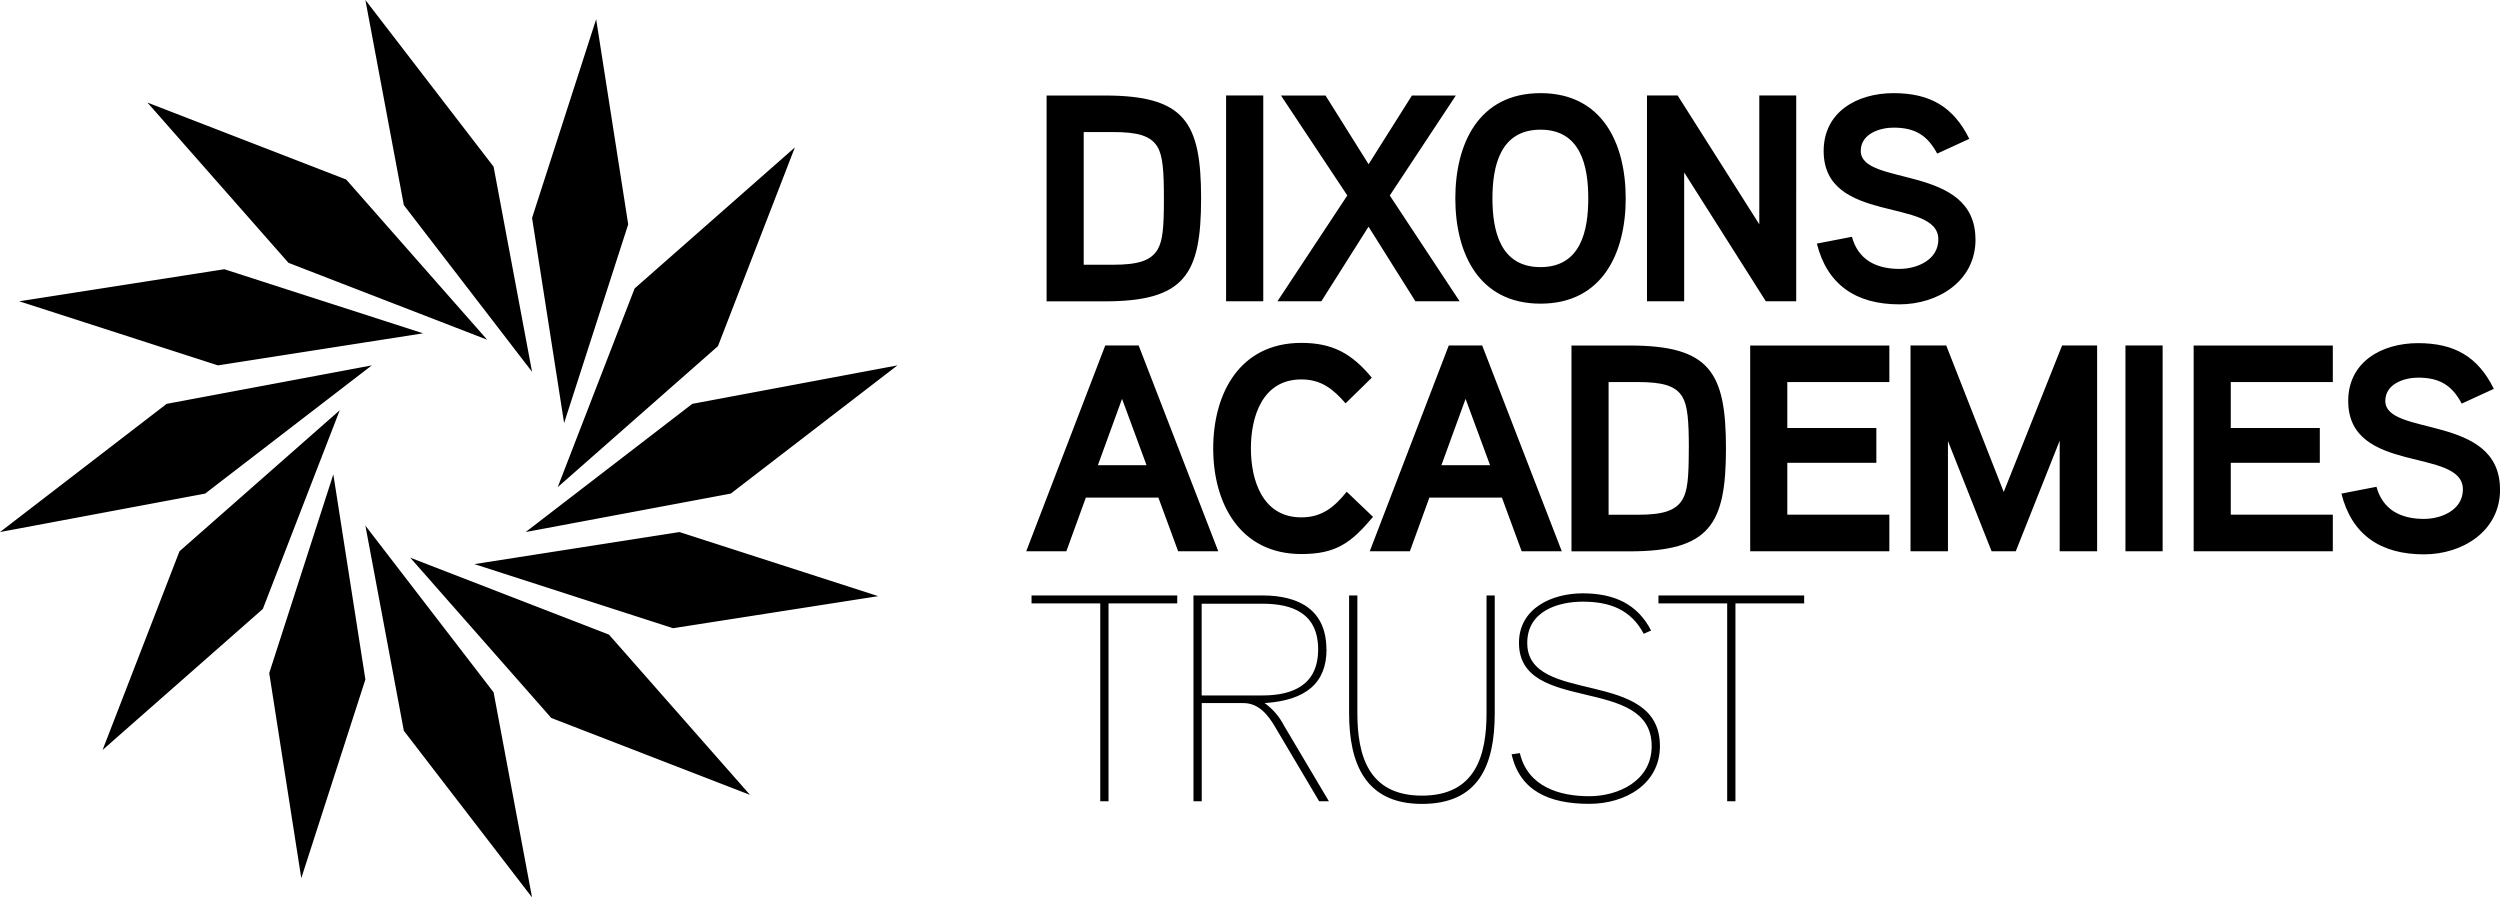 <?xml version="1.0" encoding="UTF-8"?>
<svg xmlns="http://www.w3.org/2000/svg" id="Layer_1" version="1.1" viewBox="0 0 390 140">
  <path d="M77,26l6,32-20-26L57,0l20,26ZM63,114l-6-32,20,26,6,32-20-26ZM54,28l22,25-31-12-22-25,31,12ZM86,112l-22-25,31,12,22,25-31-12ZM35,42l31,10-32,5L3,47l32-5ZM105,98l-31-10,32-5,31,10-32,5ZM26,63l32-6-26,20L0,83l26-20ZM114,77l-32,6,26-20,32-6-26,20ZM28,86l25-22-12,31-25,22,12-31ZM112,54l-25,22,12-31,25-22-12,31ZM42,105l10-31,5,32-10,31-5-32ZM98,35l-10,31-5-32,10-31,5,32ZM187.37,30.95c0-11.91-2.53-16.05-15.04-16.05h-9.06v32.11h9.06c12.51,0,15.04-4.19,15.04-16.05ZM181.57,30.99c0,4.51-.18,6.53-.97,7.91-1.05,1.8-3.12,2.4-6.99,2.4h-4.55v-20.7h4.55c3.82,0,5.89.55,6.95,2.3.83,1.38,1.01,3.68,1.01,8.09h0ZM197.07,14.89h-5.8v32.11h5.8V14.89ZM216.81,30.49l10.3-15.59h-6.85l-6.76,10.72-6.72-10.72h-6.95l10.35,15.59-10.9,16.51h6.85l7.36-11.64,7.31,11.64h6.9l-10.9-16.51ZM253.61,30.95c0-8.56-3.63-16.42-13.29-16.42s-13.29,7.91-13.29,16.42,3.63,16.42,13.29,16.42,13.29-7.91,13.29-16.42ZM247.77,30.95c0,5.01-1.15,10.72-7.45,10.72s-7.5-5.7-7.5-10.72,1.2-10.72,7.5-10.72,7.45,5.7,7.45,10.72ZM280.2,14.89h-5.75v20.1l-12.74-20.1h-4.78v32.11h5.8v-20.1l12.74,20.1h4.74V14.89ZM308.17,37.34c0-11.82-17.89-8.19-17.89-13.8,0-2.71,3.04-3.63,5.11-3.63,3.36,0,5.29,1.2,6.81,4.05l5.01-2.3c-2.48-5.01-6.12-7.13-11.82-7.13s-10.9,2.94-10.9,9.02c0,11.55,17.89,7.18,17.89,13.8,0,3.22-3.36,4.6-6.07,4.6-3.63,0-6.44-1.43-7.41-5.01l-5.47,1.06c1.61,6.44,6.12,9.48,12.88,9.48,5.98,0,11.87-3.59,11.87-10.12h0ZM177.62,53.89h-5.2l-12.33,32.11h6.26l3.04-8.37h11.32l3.08,8.37h6.26l-12.42-32.11ZM171.27,72.57l3.77-10.35,3.82,10.35h-7.59ZM210.09,76.71c-1.93,2.39-3.86,4-7.08,4-6.07,0-7.87-5.8-7.87-10.76s1.79-10.76,7.87-10.76c3.13,0,4.97,1.52,6.9,3.73l4.09-4c-3.08-3.73-6.07-5.43-10.99-5.43-9.57,0-13.75,7.82-13.75,16.47s4.23,16.47,13.75,16.47c5.43,0,7.77-1.75,11.18-5.8l-4.09-3.91ZM231.21,53.89h-5.2l-12.33,32.11h6.26l3.04-8.37h11.32l3.08,8.37h6.26l-12.42-32.11ZM224.86,72.57l3.77-10.35,3.82,10.35h-7.59ZM269.25,69.95c0-11.91-2.53-16.05-15.04-16.05h-9.06v32.11h9.06c12.51,0,15.04-4.19,15.04-16.05ZM263.45,69.99c0,4.51-.18,6.53-.97,7.91-1.05,1.8-3.12,2.4-6.98,2.4h-4.56v-20.7h4.56c3.82,0,5.89.55,6.95,2.3.82,1.38,1.01,3.68,1.01,8.09h0ZM294.73,80.29h-15.91v-8.09h13.89v-5.43h-13.89v-7.17h15.92v-5.7h-21.71v32.1h21.71v-5.71ZM327.16,53.89h-5.47l-9.11,22.86-8.97-22.86h-5.57v32.11h5.84v-17.2l6.81,17.2h3.77l6.85-17.25v17.25h5.84v-32.11ZM337.37,53.89h-5.8v32.11h5.8v-32.11ZM363.91,80.29h-15.91v-8.09h13.89v-5.43h-13.89v-7.17h15.92v-5.7h-21.71v32.1h21.71v-5.71ZM390,76.34c0-11.82-17.89-8.19-17.89-13.8,0-2.71,3.04-3.63,5.11-3.63,3.36,0,5.29,1.2,6.81,4.05l5.01-2.3c-2.48-5.01-6.12-7.13-11.82-7.13s-10.9,2.94-10.9,9.02c0,11.55,17.89,7.18,17.89,13.8,0,3.22-3.36,4.6-6.07,4.6-3.63,0-6.44-1.43-7.41-5.01l-5.47,1.06c1.61,6.44,6.12,9.48,12.88,9.48,5.98,0,11.87-3.59,11.87-10.12h0ZM183.64,92.89h-22.72v1.24h10.72v30.87h1.29v-30.87h10.72v-1.24ZM206.92,101.31c0-6.03-4.09-8.42-9.98-8.42h-10.76v32.11h1.29v-15.32h6.49c2.48,0,3.91,1.98,4.88,3.59l6.95,11.73h1.52l-6.99-11.78c-.72-1.41-1.76-2.62-3.04-3.54,6.48-.41,9.66-3.17,9.66-8.37h0ZM205.63,101.31c0,5.52-3.91,7.18-8.69,7.18h-9.48v-14.31h9.48c4.74,0,8.69,1.52,8.69,7.13ZM233.19,92.89h-1.29v18.35c0,6.53-1.66,12.88-10.07,12.88s-10.08-6.35-10.08-12.88v-18.35h-1.29v18.35c0,7.87,2.53,14.17,11.36,14.17s11.36-5.98,11.36-14.17v-18.35ZM258.95,116.4c0-12.33-20.7-6.26-20.7-16.1,0-5.01,4.88-6.44,8.65-6.44,4.19,0,7.5,1.2,9.52,5.01l1.15-.51c-2.16-4.19-5.84-5.8-10.67-5.8s-9.94,2.35-9.94,7.73c0,11.22,20.7,4.92,20.7,16.1,0,5.43-5.2,7.82-9.75,7.82s-9.57-1.43-10.81-6.72l-1.29.18c1.29,5.7,5.84,7.73,12.1,7.73,5.7,0,11.04-3.13,11.04-9.01h0ZM281.44,92.89h-22.72v1.24h10.72v30.87h1.29v-30.87h10.72v-1.24Z"></path>
</svg>
